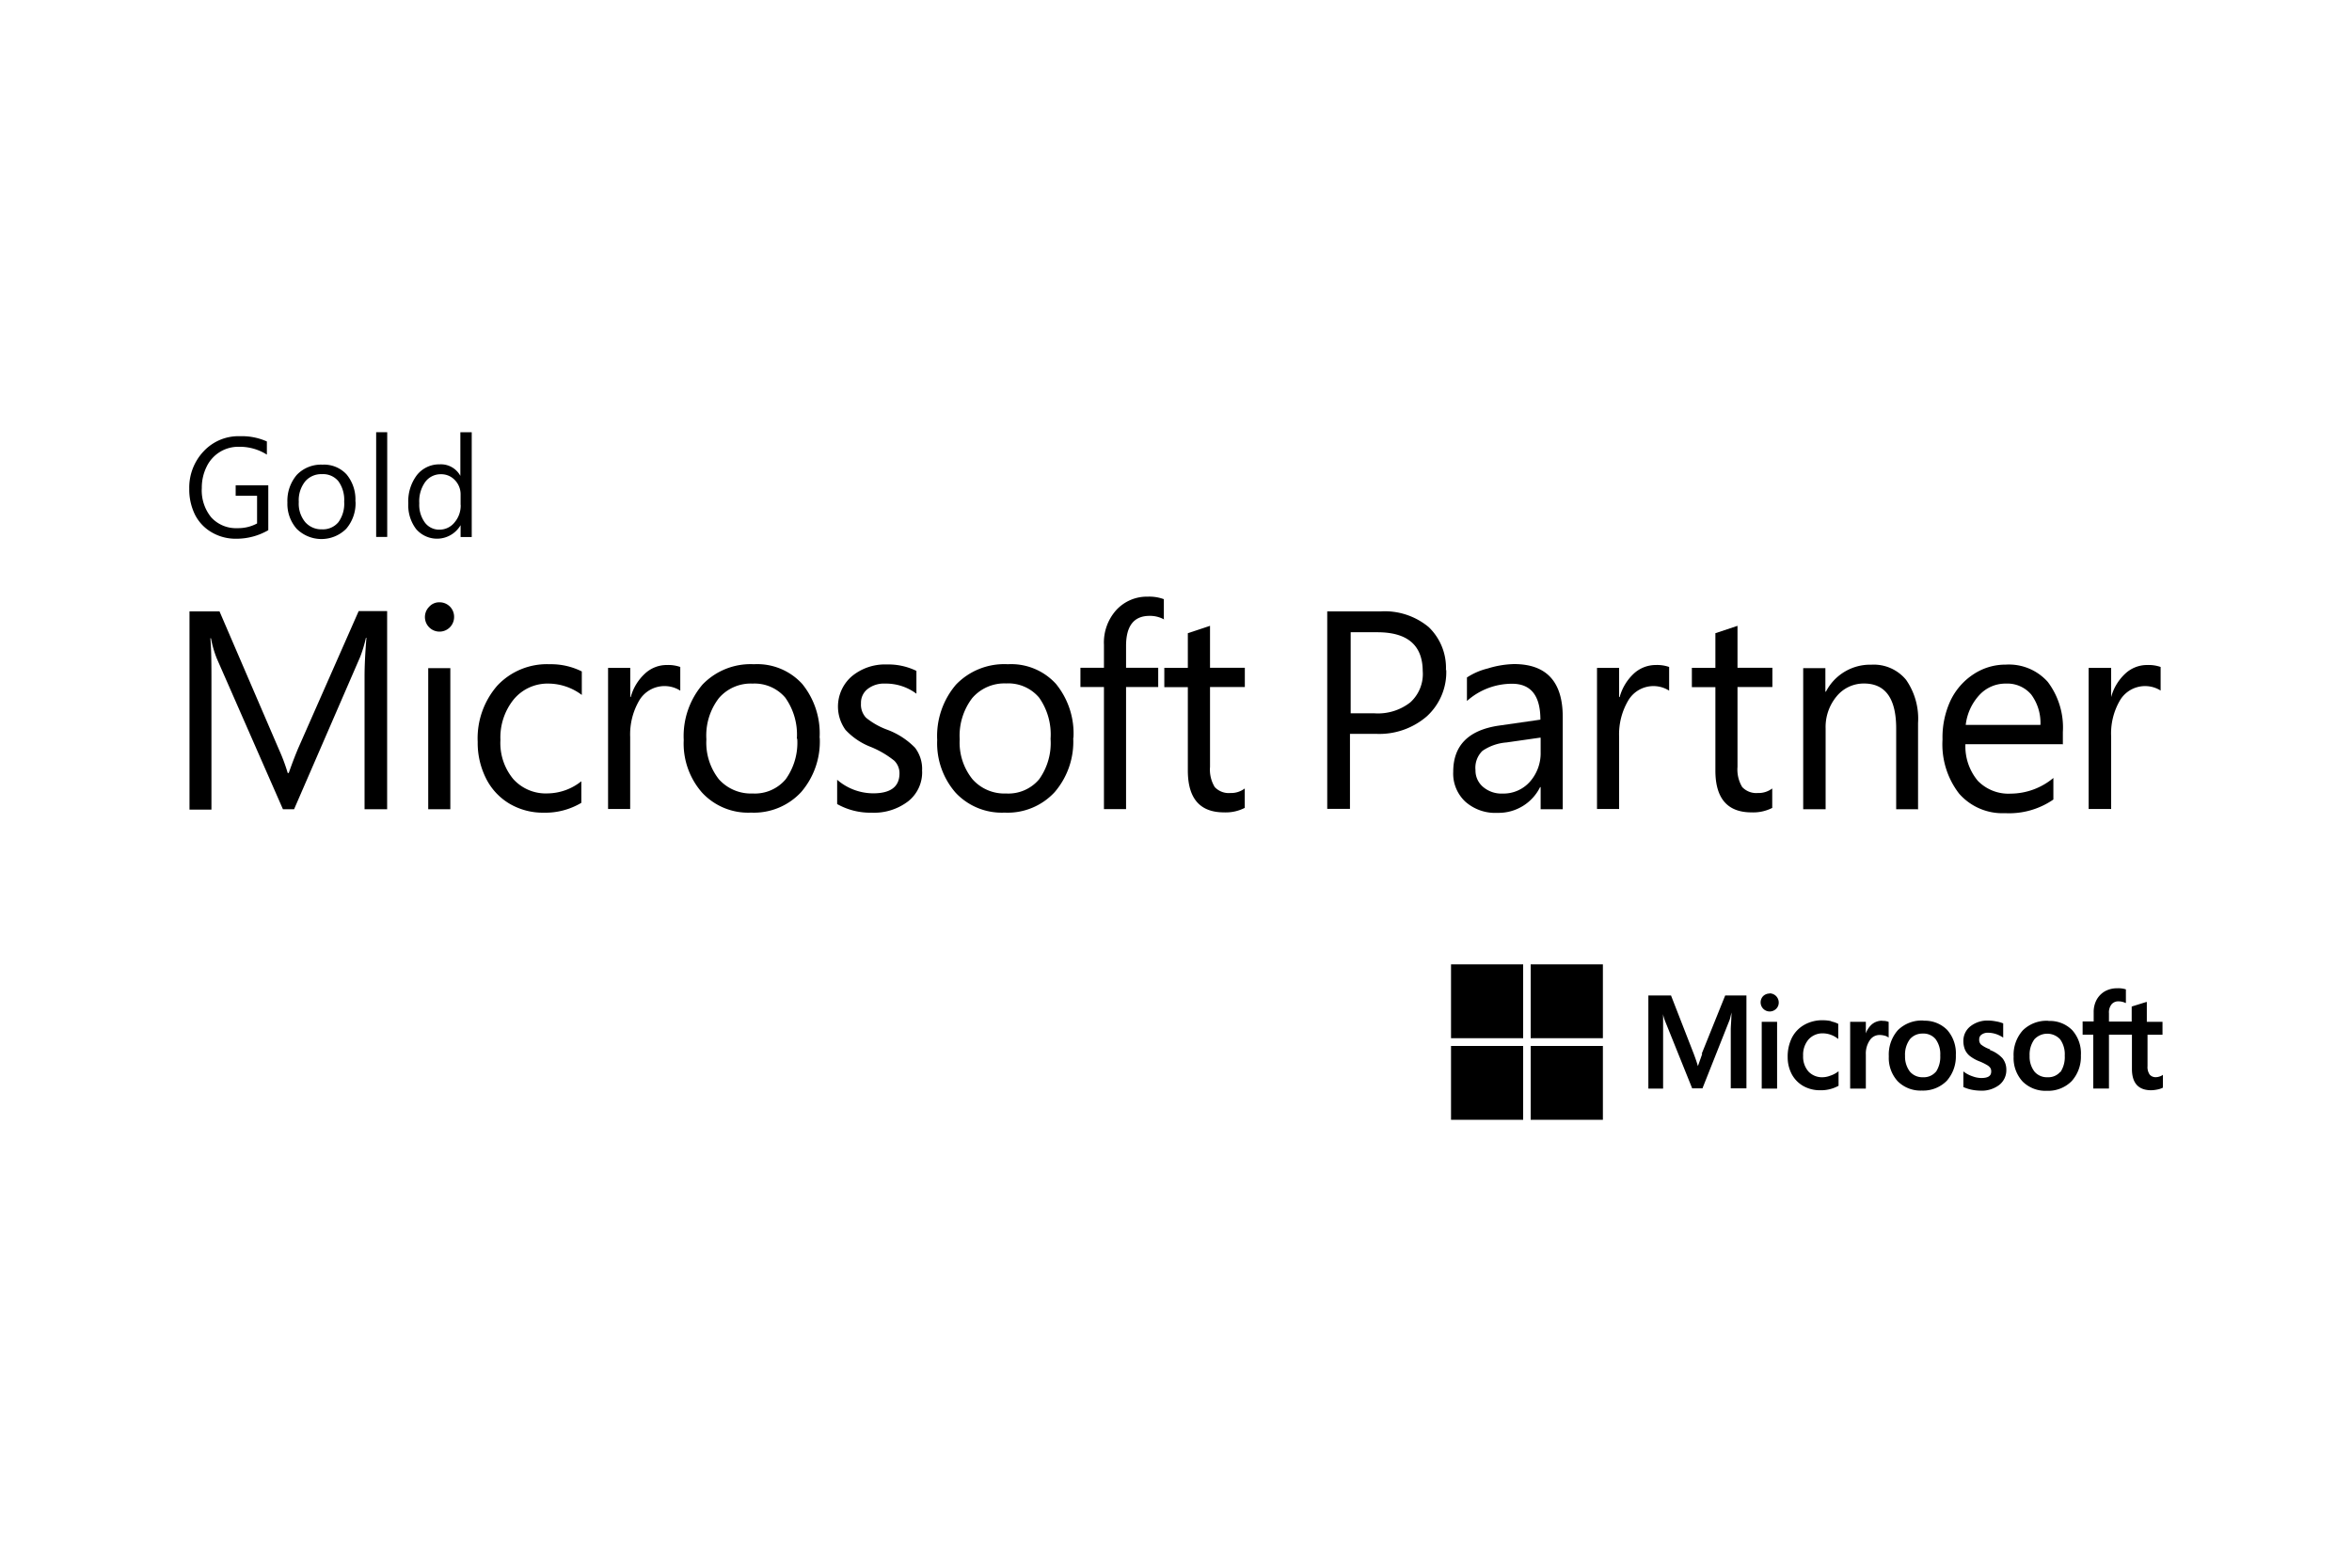 <?xml version="1.0" encoding="UTF-8"?> <svg xmlns="http://www.w3.org/2000/svg" id="Layer_1" data-name="Layer 1" viewBox="0 0 300 200"><defs><style>.cls-1{fill:none;}</style></defs><g id="Layer_2" data-name="Layer 2"><g id="Layer_1-2" data-name="Layer 1-2"><path d="M49.39,103.24H46.5V86.29c0-1.34.08-3,.24-4.91h-.07a16.43,16.43,0,0,1-.74,2.45l-8.42,19.41H36.09L27.65,84a13.7,13.7,0,0,1-.74-2.57h-.08c.1,1,.14,2.65.14,4.91v16.95h-2.8V78H28l7.58,17.62a23.16,23.16,0,0,1,1.12,3h.13c.57-1.64,1-2.66,1.18-3.1l7.74-17.56h3.63v25.31"></path><path d="M57.44,103.24H54.62v-18h2.82v18m.48-24.53a1.86,1.86,0,1,1-3.17-1.31,1.7,1.7,0,0,1,1.31-.56,1.84,1.84,0,0,1,1.86,1.83v0"></path><path d="M74.17,102.41a9,9,0,0,1-4.83,1.27A8.39,8.39,0,0,1,65,102.54a7.8,7.8,0,0,1-3-3.22,10.09,10.09,0,0,1-1.07-4.67,10.23,10.23,0,0,1,2.51-7.19,8.67,8.67,0,0,1,6.68-2.72,8.78,8.78,0,0,1,4.09.92v3A7.14,7.14,0,0,0,70,87.21a5.61,5.61,0,0,0-4.46,2,7.72,7.72,0,0,0-1.71,5.18,7.19,7.19,0,0,0,1.64,5,5.56,5.56,0,0,0,4.36,1.83,7,7,0,0,0,4.32-1.55v2.75"></path><path d="M86.77,88.11a3.75,3.75,0,0,0-5.22,1.23A8.56,8.56,0,0,0,80.38,94v9.21H77.56v-18h2.83v3.72h.06a6.32,6.32,0,0,1,1.82-3,4.06,4.06,0,0,1,2.81-1.09,4.66,4.66,0,0,1,1.69.25v3"></path><path d="M101.64,94.25A8.13,8.13,0,0,0,100.16,89,5.14,5.14,0,0,0,96,87.21a5.36,5.36,0,0,0-4.31,1.86,7.81,7.81,0,0,0-1.59,5.25,7.54,7.54,0,0,0,1.59,5.09A5.47,5.47,0,0,0,96,101.23a5.14,5.14,0,0,0,4.22-1.82,8,8,0,0,0,1.47-5.16m2.87-.11a9.87,9.87,0,0,1-2.37,6.91,8.21,8.21,0,0,1-6.4,2.62,8,8,0,0,1-6.24-2.55,9.49,9.49,0,0,1-2.34-6.71,10.15,10.15,0,0,1,2.39-7.07,8.51,8.51,0,0,1,6.56-2.6,7.76,7.76,0,0,1,6.16,2.51,10,10,0,0,1,2.22,6.88"></path><path d="M117.62,98.41a4.71,4.71,0,0,1-1.76,3.8,7.16,7.16,0,0,1-4.7,1.47,8.62,8.62,0,0,1-4.38-1.1v-3.1a7.05,7.05,0,0,0,4.59,1.73q3.34,0,3.36-2.52a2.24,2.24,0,0,0-.66-1.64,12,12,0,0,0-2.95-1.74,8.67,8.67,0,0,1-3.28-2.2,5.1,5.1,0,0,1,.82-6.84,6.63,6.63,0,0,1,4.46-1.5,8.17,8.17,0,0,1,3.77.82V88.5a6.5,6.5,0,0,0-4-1.29,3.38,3.38,0,0,0-2.25.71,2.22,2.22,0,0,0-.82,1.81,2.43,2.43,0,0,0,.65,1.84,9.43,9.43,0,0,0,2.71,1.53,9.62,9.62,0,0,1,3.53,2.29,4.45,4.45,0,0,1,.9,3"></path><path d="M134,94.25A8.13,8.13,0,0,0,132.54,89a5.14,5.14,0,0,0-4.21-1.81A5.41,5.41,0,0,0,124,89.07a7.92,7.92,0,0,0-1.59,5.25,7.45,7.45,0,0,0,1.63,5.09,5.42,5.42,0,0,0,4.29,1.82,5.12,5.12,0,0,0,4.22-1.82A7.93,7.93,0,0,0,134,94.25m2.89-.11a9.86,9.86,0,0,1-2.36,6.91,8.16,8.16,0,0,1-6.4,2.62,8.05,8.05,0,0,1-6.25-2.55,9.58,9.58,0,0,1-2.34-6.71,10.1,10.1,0,0,1,2.4-7.07,8.53,8.53,0,0,1,6.61-2.6,7.72,7.72,0,0,1,6.14,2.51,10,10,0,0,1,2.23,6.88"></path><path d="M148.52,79.05a3.69,3.69,0,0,0-1.89-.48c-2,0-3,1.28-3,3.83v2.79h4.1v2.46h-4.1v15.57h-2.82V87.65h-3V85.19h3V82.26a6.19,6.19,0,0,1,1.58-4.44,5.29,5.29,0,0,1,4-1.7,5.36,5.36,0,0,1,2.06.32v2.61"></path><path d="M158.78,103.06a5.3,5.3,0,0,1-2.65.58c-3.08,0-4.61-1.77-4.62-5.32V87.66h-3V85.2h3V80.78l2.83-.94v5.35h4.44v2.46h-4.44V97.83a4.26,4.26,0,0,0,.6,2.58,2.45,2.45,0,0,0,2,.76,2.86,2.86,0,0,0,1.83-.58v2.46"></path><path d="M181.47,85.66q0-5-5.79-5h-3.4V91h3a6.69,6.69,0,0,0,4.6-1.39,4.87,4.87,0,0,0,1.59-4m3-.16a7.63,7.63,0,0,1-2.46,5.92,9.26,9.26,0,0,1-6.54,2.25h-3.28v9.57h-2.9V78h6.8a8.76,8.76,0,0,1,6.14,2,7.19,7.19,0,0,1,2.2,5.53"></path><path d="M196.42,94.11l-4.27.61a6.26,6.26,0,0,0-3.06,1.07,3,3,0,0,0-.89,2.46,2.73,2.73,0,0,0,1,2.17,3.61,3.61,0,0,0,2.46.82,4.51,4.51,0,0,0,3.48-1.51,5.5,5.5,0,0,0,1.37-3.8V94.11m2.83,9.13h-2.83v-2.82h-.07A5.91,5.91,0,0,1,191,103.7a5.73,5.73,0,0,1-4.1-1.43,4.9,4.9,0,0,1-1.54-3.81c0-3.36,1.95-5.32,5.83-5.89l5.29-.76q0-4.59-3.63-4.58a8.63,8.63,0,0,0-5.74,2.2v-3a8.52,8.52,0,0,1,2.66-1.15,12.17,12.17,0,0,1,3.34-.56q6.22,0,6.22,6.75v11.75"></path><path d="M212.9,88.11a3.73,3.73,0,0,0-5.2,1.23A8.48,8.48,0,0,0,206.52,94v9.21H203.7v-18h2.82v3.72h.07a6.38,6.38,0,0,1,1.81-3,4.12,4.12,0,0,1,2.8-1.09,4.65,4.65,0,0,1,1.7.25v3"></path><path d="M226.07,103.06a5.34,5.34,0,0,1-2.66.58q-4.6,0-4.61-5.32V87.66h-3V85.2h3V80.78l2.82-.94v5.35h4.45v2.46h-4.45V97.83a4.33,4.33,0,0,0,.6,2.58,2.47,2.47,0,0,0,2,.76,2.88,2.88,0,0,0,1.83-.58v2.46"></path><path d="M244.68,103.24h-2.82V92.94c0-3.82-1.37-5.74-4.1-5.74a4.47,4.47,0,0,0-3.5,1.64,6.12,6.12,0,0,0-1.4,4.1v10.3H230v-18h2.83v3h.07a6.34,6.34,0,0,1,5.79-3.44,5.33,5.33,0,0,1,4.44,1.94,8.68,8.68,0,0,1,1.52,5.5v11.06"></path><path d="M260.26,92.48a6.07,6.07,0,0,0-1.18-3.88,4,4,0,0,0-3.23-1.39,4.52,4.52,0,0,0-3.36,1.44,6.75,6.75,0,0,0-1.76,3.83h9.53m2.89,2.46H250.69a6.85,6.85,0,0,0,1.58,4.67,5.44,5.44,0,0,0,4.18,1.64,8.57,8.57,0,0,0,5.46-2V102a9.91,9.91,0,0,1-6.14,1.74,7.35,7.35,0,0,1-5.89-2.5,10.29,10.29,0,0,1-2.11-6.9,11.14,11.14,0,0,1,1-4.92A8.26,8.26,0,0,1,251.75,86a7.37,7.37,0,0,1,4.1-1.21A6.63,6.63,0,0,1,261.2,87a9.65,9.65,0,0,1,1.92,6.39V95"></path><path d="M275.61,88.11a3.73,3.73,0,0,0-5.2,1.23A8.38,8.38,0,0,0,269.28,94v9.21h-2.87v-18h2.87v3.72h0a6.3,6.3,0,0,1,1.81-3,4.06,4.06,0,0,1,2.81-1.09,4.63,4.63,0,0,1,1.69.25v3"></path><path d="M217.12,134.45l-.55,1.56h0c-.15-.52-.32-1-.52-1.54L213.14,127h-2.89v11.88h1.88v-8.94c0-.32,0-.58-.06-.76h0a7.48,7.48,0,0,0,.28,1l3.49,8.67h1.31l3.47-8.75c.07-.2.15-.59.23-.93h0c0,.82-.08,1.63-.09,2.13v7.55h2V127h-2.71l-3,7.45"></path><polyline points="224.71 138.88 226.67 138.88 226.67 132.45 226.67 130.36 224.71 130.36 224.71 135.59 224.71 138.88"></polyline><path d="M225.71,126.75a1.2,1.2,0,0,0-.82.33,1.16,1.16,0,0,0,1.64,1.64,1.1,1.1,0,0,0,.35-.82,1.17,1.17,0,0,0-1.16-1.17h0"></path><path d="M233.6,130.28a5,5,0,0,0-1.09-.12,4.62,4.62,0,0,0-2.38.59,3.94,3.94,0,0,0-1.57,1.64,5.36,5.36,0,0,0-.54,2.46,4.65,4.65,0,0,0,.52,2.19,3.81,3.81,0,0,0,1.47,1.51,4.31,4.31,0,0,0,2.14.54,4.63,4.63,0,0,0,2.36-.57h0v-1.85l-.08.06a3.55,3.55,0,0,1-1,.51,2.76,2.76,0,0,1-.94.19,2.37,2.37,0,0,1-1.83-.74,2.88,2.88,0,0,1-.67-2,3,3,0,0,1,.7-2.09,2.4,2.4,0,0,1,1.84-.77,3.14,3.14,0,0,1,1.86.66l.08.06v-1.93h0a3.27,3.27,0,0,0-.91-.31"></path><path d="M240.05,130.22a2,2,0,0,0-1.31.48,2.74,2.74,0,0,0-.75,1.14h0v-1.48h-2v8.52h2v-4.35a3,3,0,0,1,.5-1.81,1.47,1.47,0,0,1,1.28-.68,2.46,2.46,0,0,1,.59.08,1.27,1.27,0,0,1,.45.19l.09.06v-2h0a1.87,1.87,0,0,0-.77-.13"></path><path d="M246.93,136.72a2,2,0,0,1-1.64.71,2.09,2.09,0,0,1-1.69-.73,3.17,3.17,0,0,1-.61-2,3.31,3.31,0,0,1,.61-2.11,2.07,2.07,0,0,1,1.64-.73,2,2,0,0,1,1.64.7,3.2,3.2,0,0,1,.6,2.09,3.45,3.45,0,0,1-.56,2.11m-1.56-6.56a4.32,4.32,0,0,0-3.28,1.22,4.71,4.71,0,0,0-1.16,3.35,4.4,4.4,0,0,0,1.14,3.18,4.11,4.11,0,0,0,3.07,1.18,4.25,4.25,0,0,0,3.18-1.24,4.69,4.69,0,0,0,1.16-3.28,4.49,4.49,0,0,0-1.1-3.21,4,4,0,0,0-3-1.18"></path><path d="M253.86,133.88a3.92,3.92,0,0,1-1.18-.62.85.85,0,0,1-.23-.66.7.7,0,0,1,.29-.6,1.35,1.35,0,0,1,.82-.25,3.49,3.49,0,0,1,1,.16,3.85,3.85,0,0,1,.87.41l.08.06v-1.82h0a4.08,4.08,0,0,0-.89-.25,5.35,5.35,0,0,0-1-.11,3.49,3.49,0,0,0-2.29.73,2.35,2.35,0,0,0-.9,1.89,2.87,2.87,0,0,0,.19,1.05,2.13,2.13,0,0,0,.6.82,4.79,4.79,0,0,0,1.2.69,6.55,6.55,0,0,1,1,.48,1.3,1.3,0,0,1,.44.37.8.8,0,0,1,.12.48c0,.57-.42.82-1.28.82a3.34,3.34,0,0,1-1.08-.21,3.89,3.89,0,0,1-1.11-.57l-.08-.07v2h0a4.92,4.92,0,0,0,1,.33,6,6,0,0,0,1.12.13,3.69,3.69,0,0,0,2.46-.73,2.39,2.39,0,0,0,.9-1.93,2.31,2.31,0,0,0-.49-1.47,4.1,4.1,0,0,0-1.64-1.07"></path><path d="M262.81,136.72a2,2,0,0,1-1.64.71,2.07,2.07,0,0,1-1.68-.73,3.12,3.12,0,0,1-.61-2,3.31,3.31,0,0,1,.61-2.11,2.24,2.24,0,0,1,3.28,0,3.25,3.25,0,0,1,.59,2.09,3.45,3.45,0,0,1-.56,2.11m-1.56-6.56a4.31,4.31,0,0,0-3.23,1.22,4.67,4.67,0,0,0-1.17,3.35,4.4,4.4,0,0,0,1.15,3.18,4.13,4.13,0,0,0,3.09,1.18,4.22,4.22,0,0,0,3.17-1.24,4.65,4.65,0,0,0,1.17-3.28,4.44,4.44,0,0,0-1.1-3.21,4,4,0,0,0-3-1.18"></path><path d="M275.83,132v-1.64h-2v-2.53h-.07l-1.86.58h0v1.92H269v-1.06a1.65,1.65,0,0,1,.33-1.14,1.1,1.1,0,0,1,.9-.38,2,2,0,0,1,.87.2h.06v-1.73h0a3.11,3.11,0,0,0-1.1-.14,3.2,3.2,0,0,0-1.55.37,2.83,2.83,0,0,0-1.08,1.09,3.27,3.27,0,0,0-.38,1.59v1.18h-1.41V132H267v6.87h2V132h2.93v4.37c0,1.8.82,2.72,2.46,2.72a4.48,4.48,0,0,0,.82-.1,2.53,2.53,0,0,0,.67-.23h0v-1.64l-.08.06a1.36,1.36,0,0,1-.39.17,1.34,1.34,0,0,1-.39.07,1,1,0,0,1-.82-.32,1.68,1.68,0,0,1-.28-1.09v-4h2"></path><polyline points="194.28 132.45 185.08 132.45 185.08 123.03 194.28 123.03 194.28 132.45"></polyline><polyline points="204.45 132.45 195.24 132.45 195.24 123.03 204.45 123.03 204.45 132.45"></polyline><polyline points="194.28 142.86 185.08 142.86 185.08 133.44 194.28 133.44 194.28 142.86"></polyline><polyline points="204.45 142.86 195.24 142.86 195.24 133.44 204.45 133.44 204.45 142.86"></polyline><path d="M34.22,67.64a8.09,8.09,0,0,1-4.1,1.09A6,6,0,0,1,27,67.91a5.43,5.43,0,0,1-2.13-2.25,7.26,7.26,0,0,1-.73-3.3A6.73,6.73,0,0,1,26,57.55a6.06,6.06,0,0,1,4.61-1.9,7.79,7.79,0,0,1,3.43.67V58a6.43,6.43,0,0,0-3.59-1,4.46,4.46,0,0,0-4.1,2.55,6,6,0,0,0-.61,2.7A5.43,5.43,0,0,0,26.94,66a4.27,4.27,0,0,0,3.35,1.38,5.07,5.07,0,0,0,2.5-.6V63.25H30.06V61.91h4.16v5.74"></path><path d="M43.9,64a4.05,4.05,0,0,0-.74-2.61,2.53,2.53,0,0,0-2.1-.9,2.69,2.69,0,0,0-2.13.92,3.85,3.85,0,0,0-.82,2.63,3.68,3.68,0,0,0,.82,2.57,2.73,2.73,0,0,0,2.14.92,2.57,2.57,0,0,0,2.1-.92A4,4,0,0,0,43.9,64M45.35,64a5,5,0,0,1-1.19,3.46,4.47,4.47,0,0,1-6.32,0,4.8,4.8,0,0,1-1.18-3.35,5.09,5.09,0,0,1,1.2-3.53,4.28,4.28,0,0,1,3.28-1.3,3.9,3.9,0,0,1,3.07,1.25A5,5,0,0,1,45.33,64"></path><polyline points="49.39 68.5 47.98 68.5 47.98 55.14 49.39 55.14 49.39 68.5"></polyline><path d="M58.75,64.42V63.1A2.6,2.6,0,0,0,58,61.23a2.37,2.37,0,0,0-1.77-.73,2.44,2.44,0,0,0-2,1,4.25,4.25,0,0,0-.75,2.7,3.84,3.84,0,0,0,.71,2.46,2.26,2.26,0,0,0,1.9.91A2.44,2.44,0,0,0,58,66.62a3.29,3.29,0,0,0,.76-2.21m1.41,4.1H58.75V67h0A3.49,3.49,0,0,1,54,68.26a3.56,3.56,0,0,1-.92-.76,5,5,0,0,1-1-3.28,5.53,5.53,0,0,1,1.09-3.6,3.62,3.62,0,0,1,2.91-1.38,2.82,2.82,0,0,1,2.64,1.47h0V55.14h1.45V68.51"></path></g></g><rect class="cls-1" width="300" height="200"></rect></svg> 